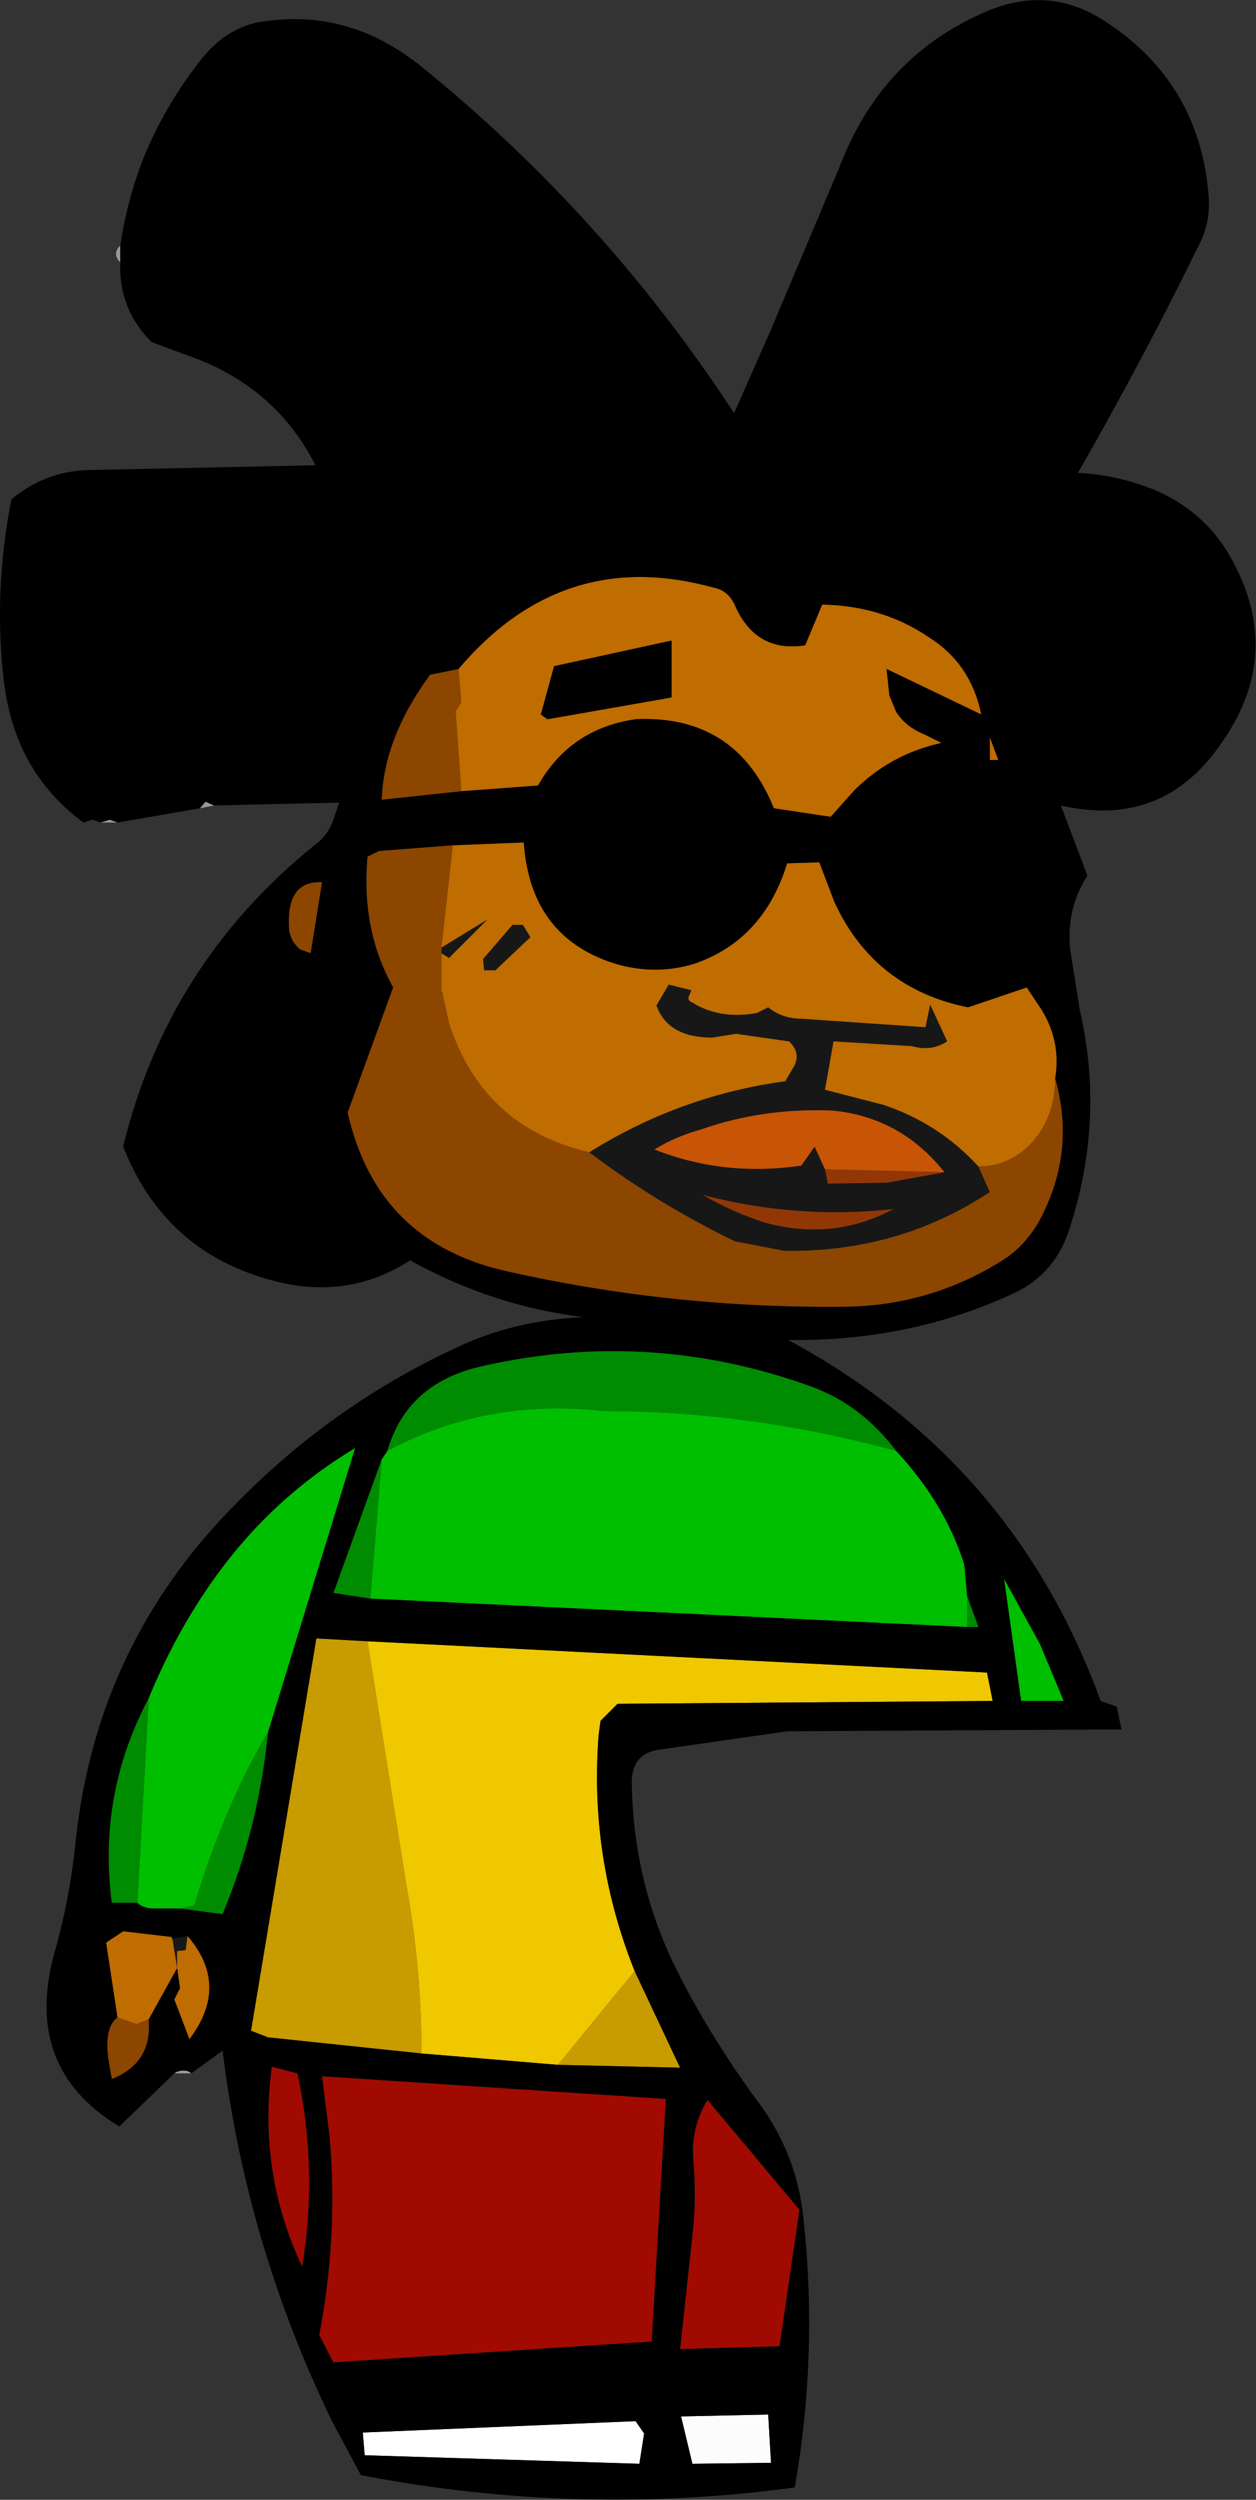 <?xml version="1.0" encoding="UTF-8" standalone="no"?>
<svg xmlns:xlink="http://www.w3.org/1999/xlink" height="131.9px" width="66.3px" xmlns="http://www.w3.org/2000/svg">
  <rect width="100%" height="100%" fill="#333333" stroke="none"/>
  <g transform="matrix(1.0, 0.0, 0.0, 1.0, 39.2, 68.9)">
    <path d="M-15.9 -18.9 L-13.45 -20.4 -15.5 -18.35 -15.9 -18.6 -15.9 -18.9 M-15.9 -16.6 L-15.85 -16.5 -15.9 -16.5 -15.9 -16.6 M-8.1 -8.1 Q-3.3 -11.1 2.25 -11.85 L2.75 -12.7 Q3.05 -13.4 2.45 -13.95 L-0.35 -14.35 -1.6 -14.15 Q-3.95 -14.15 -4.55 -15.85 L-3.9 -16.95 -2.7 -16.65 -2.85 -16.3 Q-2.9 -16.1 -2.65 -16.0 -1.2 -15.1 0.75 -15.45 L1.35 -15.75 Q2.1 -15.15 3.1 -15.15 L9.65 -14.7 9.9 -15.9 10.8 -13.95 Q9.95 -13.4 8.95 -13.7 L4.8 -13.95 4.35 -11.4 7.45 -10.6 Q10.4 -9.6 12.45 -7.35 L13.05 -6.0 Q8.2 -2.8 2.2 -2.9 L-0.4 -3.4 Q-4.45 -5.35 -8.1 -8.1 M10.65 -7.05 Q8.35 -9.95 4.75 -10.3 1.05 -10.45 -2.2 -9.3 -3.5 -8.95 -4.65 -8.25 -1.0 -6.8 3.1 -7.4 L3.8 -8.4 4.35 -7.2 4.5 -6.45 7.65 -6.5 10.65 -7.05 M7.95 -5.1 Q2.8 -4.55 -2.1 -5.85 -0.55 -4.95 1.15 -4.4 4.75 -3.4 7.95 -5.1 M-11.6 -20.1 L-11.2 -19.45 -13.05 -17.7 -13.65 -17.7 -13.7 -18.3 -12.15 -20.1 -11.6 -20.1 M-29.3 33.25 L-29.4 34.0 -29.85 34.05 -29.85 34.95 -30.1 33.4 -29.3 33.25" fill="#171717" fill-rule="evenodd" stroke="none"/>
    <path d="M-2.65 61.1 L-3.25 58.6 1.35 58.5 1.5 61.05 -2.65 61.1" fill="#fcfcfc" fill-rule="evenodd" stroke="none"/>
    <path d="M-29.1 40.5 L-30.0 40.5 Q-29.8 40.35 -29.5 40.35 -29.25 40.35 -29.1 40.5 M-27.9 -26.4 L-28.65 -26.25 -28.35 -26.6 -27.9 -26.4 M-33.0 -25.5 L-33.9 -25.5 -33.4 -25.65 -33.0 -25.5 M-32.85 -55.05 Q-33.3 -55.5 -32.85 -55.95 L-32.85 -55.05" fill="#999999" fill-rule="evenodd" stroke="none"/>
    <path d="M-5.2 59.5 L-5.45 61.1 -19.95 60.65 -20.05 59.45 -5.65 58.85 -5.2 59.5" fill="#ffffff" fill-rule="evenodd" stroke="none"/>
    <path d="M-15.0 -33.6 Q-9.5 -40.1 -1.55 -37.9 -0.75 -37.75 -0.4 -36.95 0.7 -34.45 3.3 -34.85 L4.2 -37.0 Q7.35 -36.95 9.8 -35.3 12.05 -33.9 12.6 -31.2 L7.6 -33.6 7.75 -32.2 8.1 -31.35 Q8.6 -30.55 9.6 -30.15 L10.5 -29.7 Q7.8 -29.1 5.9 -27.2 L4.65 -25.8 1.65 -26.25 Q-0.35 -31.2 -5.65 -30.95 -9.1 -30.45 -10.8 -27.45 L-14.85 -27.15 -15.15 -31.35 -14.85 -31.85 -15.0 -33.6 M-15.3 -24.3 L-11.55 -24.45 Q-11.2 -19.35 -6.55 -18.0 -4.5 -17.45 -2.55 -18.05 1.1 -19.3 2.35 -23.35 L4.05 -23.4 4.85 -21.3 Q6.95 -16.75 11.9 -15.75 L15.0 -16.8 15.6 -15.9 Q16.85 -14.1 16.5 -12.0 16.5 -10.05 15.35 -8.7 14.15 -7.35 12.45 -7.35 10.4 -9.6 7.45 -10.6 L4.35 -11.4 4.8 -13.95 8.95 -13.7 Q9.95 -13.4 10.8 -13.95 L9.9 -15.9 9.65 -14.7 3.1 -15.15 Q2.1 -15.15 1.35 -15.75 L0.75 -15.45 Q-1.2 -15.1 -2.65 -16.0 -2.9 -16.1 -2.85 -16.3 L-2.7 -16.65 -3.9 -16.95 -4.55 -15.85 Q-3.95 -14.15 -1.6 -14.15 L-0.35 -14.35 2.45 -13.95 Q3.05 -13.4 2.75 -12.7 L2.25 -11.85 Q-3.3 -11.1 -8.1 -8.1 -13.7 -9.4 -15.5 -14.9 L-15.85 -16.5 -15.9 -16.6 -15.9 -18.6 -15.5 -18.35 -13.45 -20.4 -15.9 -18.9 -15.3 -24.3 M13.05 -30.0 L13.5 -28.8 13.05 -28.8 13.05 -30.0 M-10.3 -30.95 L-3.75 -32.1 -3.75 -35.1 -9.95 -33.75 -10.65 -31.2 -10.3 -30.95 M-11.6 -20.1 L-12.15 -20.1 -13.7 -18.3 -13.65 -17.7 -13.05 -17.7 -11.2 -19.45 -11.6 -20.1 M-30.1 33.4 L-29.85 34.95 -29.85 34.05 -29.4 34.0 -29.3 33.25 Q-27.05 35.85 -29.2 38.7 L-30.0 36.6 -29.7 36.0 -29.85 34.95 -31.35 37.65 -32.0 37.9 -33.0 37.55 -33.6 33.6 -32.7 33.0 -30.15 33.3 -30.1 33.4" fill="#bf6c00" fill-rule="evenodd" stroke="none"/>
    <path d="M-14.85 -27.15 L-19.05 -26.7 Q-18.95 -29.95 -16.5 -33.3 L-15.0 -33.6 -14.85 -31.85 -15.15 -31.35 -14.85 -27.15 M-15.3 -24.3 L-15.9 -18.9 -15.9 -18.6 -15.9 -16.6 -15.9 -16.5 -15.85 -16.5 -15.5 -14.9 Q-13.7 -9.4 -8.1 -8.1 -4.45 -5.35 -0.4 -3.4 L2.2 -2.9 Q8.2 -2.8 13.05 -6.0 L12.45 -7.35 Q14.15 -7.35 15.35 -8.7 16.5 -10.05 16.5 -12.0 17.6 -8.15 15.7 -4.55 14.95 -3.2 13.8 -2.45 9.95 0.0 5.4 0.05 -3.65 0.15 -12.35 -1.8 -19.3 -3.3 -20.85 -10.2 L-18.45 -16.8 Q-20.15 -19.85 -19.8 -23.7 L-19.2 -24.0 -15.3 -24.3 M-23.95 -20.05 Q-24.05 -22.45 -22.2 -22.35 L-22.8 -18.6 -23.35 -18.8 Q-23.95 -19.3 -23.95 -20.05 M-33.0 37.55 L-32.0 37.9 -31.35 37.65 Q-31.15 39.95 -33.3 40.8 L-33.45 39.95 Q-33.75 38.1 -33.0 37.55" fill="#8c4600" fill-rule="evenodd" stroke="none"/>
    <path d="M4.35 -7.2 L3.8 -8.4 3.1 -7.4 Q-1.0 -6.8 -4.65 -8.25 -3.5 -8.95 -2.2 -9.3 1.05 -10.45 4.75 -10.3 8.35 -9.95 10.65 -7.05 L4.35 -7.2" fill="#c85505" fill-rule="evenodd" stroke="none"/>
    <path d="M10.65 -7.05 L7.65 -6.5 4.5 -6.45 4.35 -7.2 10.65 -7.05 M7.95 -5.1 Q4.75 -3.4 1.15 -4.4 -0.55 -4.95 -2.1 -5.85 2.8 -4.55 7.95 -5.1" fill="#913705" fill-rule="evenodd" stroke="none"/>
    <path d="M-19.8 17.7 L-17.75 30.55 Q-16.95 35.0 -16.95 39.45 L-25.05 38.6 -25.95 38.25 -22.5 17.55 -19.8 17.7 M-9.75 40.05 L-5.7 35.1 -3.3 40.2 -9.75 40.05" fill="#c89b00" fill-rule="evenodd" stroke="none"/>
    <path d="M-18.75 7.65 Q-13.5 4.85 -7.35 5.55 0.4 5.55 8.1 7.65 10.7 10.45 11.7 13.65 L11.85 15.3 11.85 16.95 -19.65 15.45 -19.05 8.1 -18.75 7.65 M-31.35 20.7 Q-30.1 17.65 -28.35 15.05 -25.2 10.35 -20.45 7.5 L-25.05 22.5 Q-27.35 26.35 -28.95 31.65 L-29.7 31.8 -30.85 31.8 Q-31.6 31.85 -31.95 31.5 L-31.35 20.7 M14.7 20.85 L13.8 14.4 15.7 17.85 16.95 20.85 14.7 20.85" fill="#00be00" fill-rule="evenodd" stroke="none"/>
    <path d="M-19.8 17.7 L12.9 19.35 13.2 20.85 -6.6 21.0 -7.5 21.9 -7.6 22.65 Q-8.1 29.1 -5.7 35.1 L-9.75 40.05 -16.95 39.45 Q-16.95 35.0 -17.75 30.55 L-19.8 17.7" fill="#f0c800" fill-rule="evenodd" stroke="none"/>
    <path d="M8.1 7.65 Q0.4 5.55 -7.35 5.55 -13.5 4.85 -18.75 7.65 -17.7 4.0 -13.6 3.15 -4.85 1.2 3.6 4.25 6.25 5.2 8.1 7.65 M-19.05 8.1 L-19.65 15.45 -21.6 15.15 -19.05 8.1 M11.85 16.95 L11.85 15.3 12.45 16.95 11.85 16.95 M-25.05 22.5 Q-25.55 27.55 -27.45 32.1 L-29.7 31.8 -28.95 31.65 Q-27.35 26.35 -25.05 22.5 M-31.95 31.5 L-33.3 31.5 Q-34.05 25.8 -31.35 20.7 L-31.95 31.5" fill="#008c00" fill-rule="evenodd" stroke="none"/>
    <path d="M-2.6 48.6 Q-2.45 46.85 -2.6 45.1 -2.75 43.35 -1.85 41.9 L3.0 47.7 1.95 54.9 -3.3 55.05 -2.6 48.6 M-24.85 40.15 L-23.5 40.5 Q-22.4 45.6 -23.25 50.7 -25.6 45.7 -24.85 40.15 M-21.8 43.85 L-22.2 40.65 -4.05 41.85 -4.8 54.65 -21.6 55.75 -22.35 54.3 Q-21.35 49.15 -21.8 43.85" fill="#a00a00" fill-rule="evenodd" stroke="none"/>
    <path d="M-32.85 -55.95 Q-32.5 -58.3 -31.65 -60.5 -30.5 -63.35 -28.55 -65.8 -27.35 -67.3 -25.7 -67.7 -20.85 -68.6 -16.85 -65.3 -7.25 -57.5 -0.45 -47.1 L1.45 -51.4 5.1 -60.05 Q7.35 -66.0 13.0 -68.35 16.3 -69.7 19.25 -67.7 24.15 -64.45 24.6 -58.55 24.7 -57.3 24.2 -56.2 21.2 -50.05 17.7 -43.95 19.75 -43.85 21.75 -43.05 24.2 -42.0 25.55 -39.85 28.7 -34.65 25.35 -29.8 22.25 -25.15 16.8 -26.4 L18.2 -22.7 Q17.05 -20.9 17.3 -18.75 L17.8 -15.6 Q19.15 -9.75 17.2 -3.9 16.45 -1.7 14.4 -0.7 8.85 1.9 2.4 1.8 14.3 8.2 18.9 20.85 L19.75 21.15 20.0 22.35 2.35 22.45 -4.6 23.45 Q-5.9 23.75 -5.85 25.25 -5.75 30.7 -3.3 35.4 -1.6 38.7 0.7 41.85 2.7 44.45 3.15 47.65 L3.2 48.05 Q4.0 55.3 2.75 62.35 -8.7 63.9 -20.15 61.7 L-21.65 58.9 Q-26.2 49.55 -27.45 39.3 L-29.1 40.5 Q-29.25 40.35 -29.5 40.35 -29.8 40.35 -30.0 40.5 L-32.9 43.3 Q-38.05 40.2 -36.3 34.05 -35.5 31.2 -35.2 28.2 -34.1 17.9 -26.85 10.55 -21.75 5.3 -15.2 2.25 -12.1 0.75 -8.4 0.6 -13.25 0.0 -17.55 -2.4 -20.95 -0.2 -25.05 -1.4 -30.55 -2.95 -32.7 -8.4 -30.35 -18.05 -22.6 -24.3 -21.9 -24.8 -21.6 -25.65 L-21.3 -26.55 -27.9 -26.4 -28.35 -26.6 -28.65 -26.25 -33.0 -25.5 -33.4 -25.65 -33.9 -25.5 -34.3 -25.65 -34.8 -25.5 Q-38.45 -28.2 -39.0 -33.0 -39.55 -37.7 -38.6 -42.55 -36.8 -44.05 -34.5 -44.1 L-22.55 -44.35 Q-24.7 -48.6 -29.45 -50.2 L-31.2 -50.85 Q-32.95 -52.6 -32.85 -55.05 L-32.85 -55.95 M-14.85 -27.15 L-10.8 -27.45 Q-9.1 -30.45 -5.65 -30.95 -0.35 -31.2 1.65 -26.25 L4.65 -25.8 5.9 -27.2 Q7.8 -29.1 10.5 -29.7 L9.6 -30.15 Q8.6 -30.55 8.1 -31.35 L7.75 -32.2 7.6 -33.6 12.6 -31.2 Q12.05 -33.9 9.8 -35.3 7.35 -36.95 4.2 -37.0 L3.3 -34.85 Q0.7 -34.45 -0.4 -36.95 -0.75 -37.75 -1.55 -37.9 -9.5 -40.1 -15.0 -33.6 L-16.5 -33.3 Q-18.95 -29.95 -19.05 -26.7 L-14.85 -27.15 M13.05 -30.0 L13.05 -28.8 13.5 -28.8 13.05 -30.0 M16.5 -12.0 Q16.85 -14.1 15.6 -15.9 L15.0 -16.8 11.9 -15.75 Q6.95 -16.75 4.85 -21.3 L4.05 -23.4 2.35 -23.35 Q1.1 -19.3 -2.55 -18.05 -4.5 -17.45 -6.55 -18.0 -11.2 -19.35 -11.55 -24.45 L-15.3 -24.3 -19.2 -24.0 -19.8 -23.7 Q-20.15 -19.85 -18.45 -16.8 L-20.85 -10.2 Q-19.3 -3.3 -12.35 -1.8 -3.65 0.15 5.4 0.05 9.95 0.0 13.8 -2.45 14.95 -3.2 15.7 -4.55 17.6 -8.15 16.5 -12.0 M-10.3 -30.95 L-10.65 -31.2 -9.95 -33.75 -3.75 -35.1 -3.75 -32.1 -10.3 -30.95 M-23.95 -20.05 Q-23.95 -19.3 -23.35 -18.8 L-22.8 -18.6 -22.2 -22.35 Q-24.05 -22.45 -23.95 -20.05 M8.1 7.65 Q6.25 5.2 3.6 4.25 -4.85 1.2 -13.6 3.15 -17.7 4.0 -18.75 7.65 L-19.05 8.1 -21.6 15.15 -19.65 15.45 11.85 16.95 12.45 16.95 11.85 15.3 11.7 13.65 Q10.7 10.45 8.1 7.65 M-5.7 35.1 Q-8.1 29.1 -7.6 22.65 L-7.5 21.9 -6.6 21.0 13.2 20.85 12.9 19.35 -19.8 17.7 -22.5 17.55 -25.95 38.25 -25.05 38.6 -16.95 39.45 -9.75 40.05 -3.3 40.2 -5.7 35.1 M-25.05 22.5 L-20.45 7.5 Q-25.2 10.35 -28.35 15.05 -30.1 17.65 -31.35 20.7 -34.05 25.8 -33.3 31.5 L-31.95 31.5 Q-31.6 31.85 -30.85 31.8 L-29.7 31.8 -27.45 32.1 Q-25.55 27.55 -25.05 22.5 M-29.3 33.25 L-30.1 33.4 -30.15 33.3 -32.7 33.0 -33.6 33.6 -33.0 37.55 Q-33.75 38.1 -33.45 39.95 L-33.3 40.8 Q-31.15 39.95 -31.35 37.65 L-29.85 34.95 -29.7 36.0 -30.0 36.6 -29.2 38.7 Q-27.05 35.85 -29.3 33.25 M-21.8 43.85 Q-21.35 49.15 -22.35 54.3 L-21.6 55.75 -4.8 54.65 -4.05 41.85 -22.2 40.65 -21.8 43.85 M-24.85 40.15 Q-25.6 45.7 -23.25 50.7 -22.4 45.6 -23.5 40.5 L-24.85 40.15 M-2.6 48.6 L-3.3 55.05 1.95 54.9 3.0 47.7 -1.85 41.9 Q-2.75 43.35 -2.6 45.1 -2.45 46.85 -2.6 48.6 M-2.65 61.1 L1.5 61.05 1.35 58.5 -3.25 58.6 -2.65 61.1 M-5.2 59.5 L-5.65 58.85 -20.05 59.45 -19.95 60.65 -5.45 61.1 -5.2 59.5 M14.7 20.85 L16.95 20.85 15.7 17.85 13.8 14.4 14.7 20.85" fill="#000000" fill-rule="evenodd" stroke="none"/>
  </g>
</svg>
